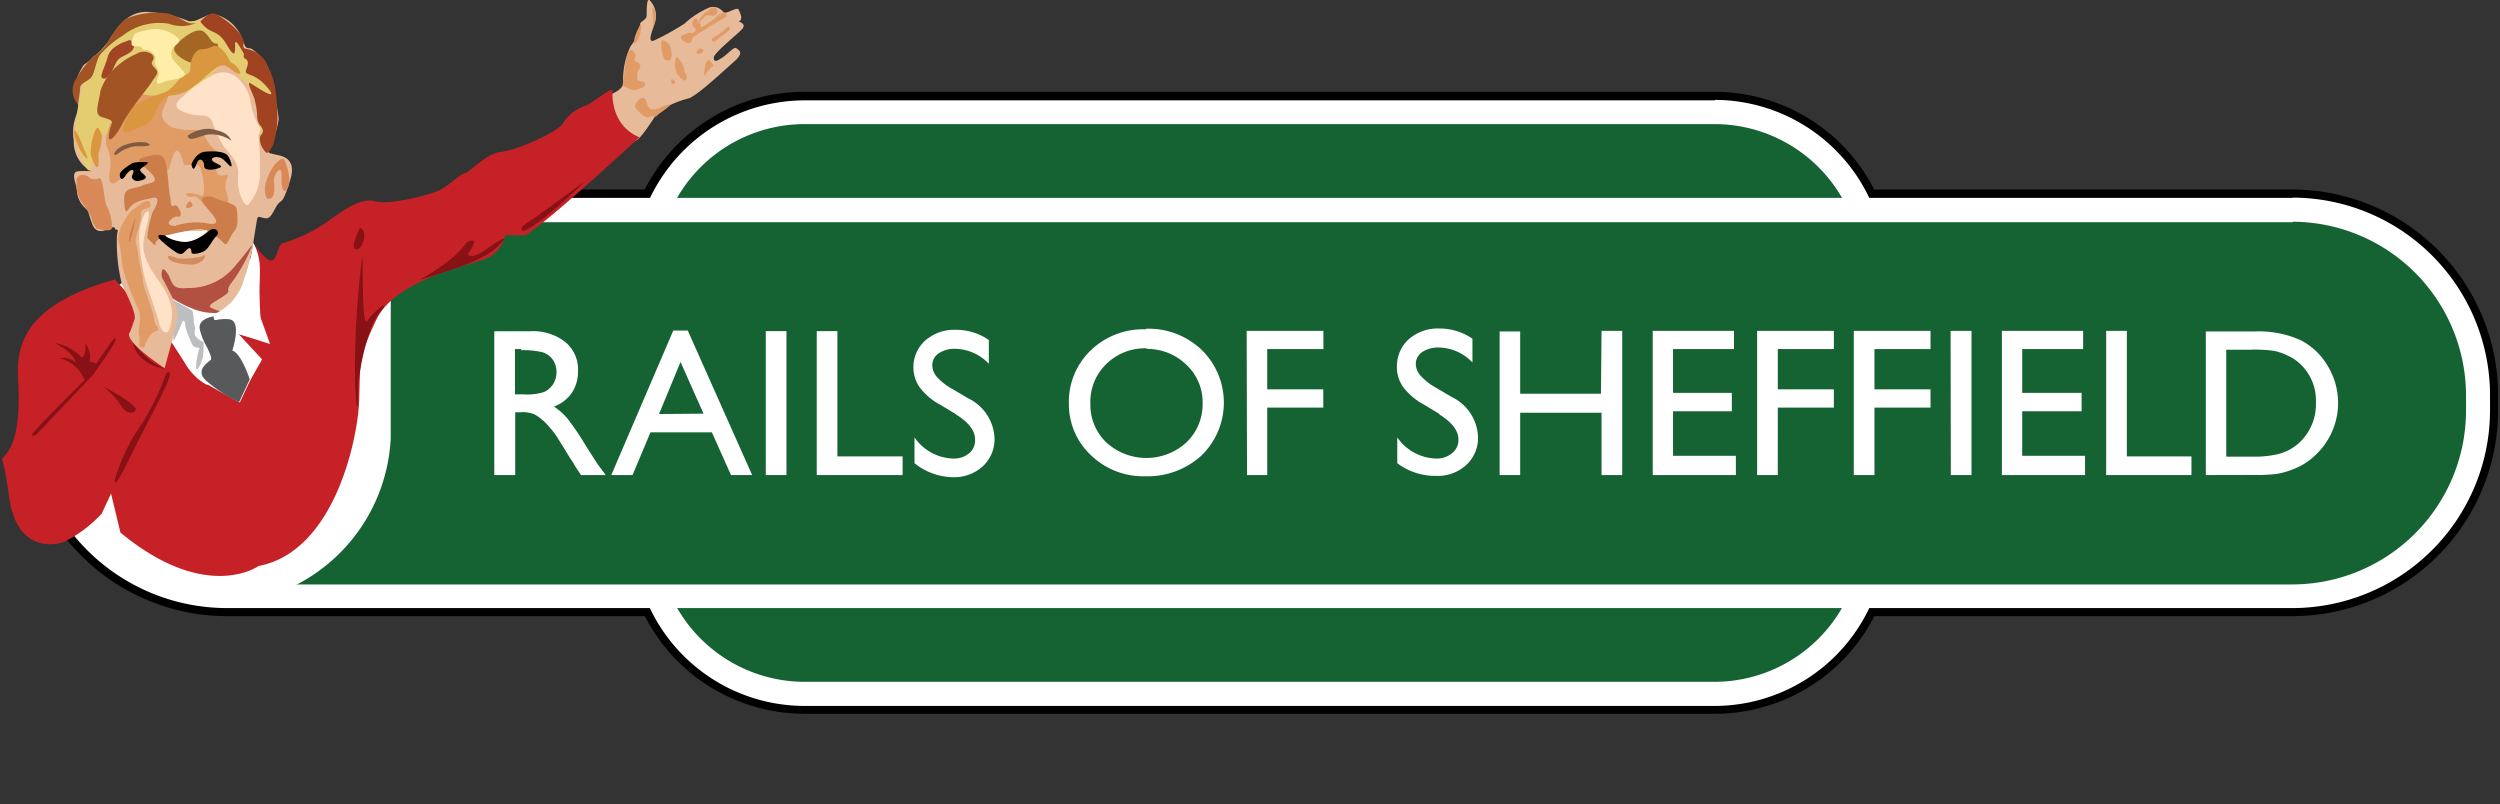 <svg id="Layer_1" data-name="Layer 1" xmlns="http://www.w3.org/2000/svg" viewBox="0 0 210.5 67.73"><rect x="0" y="0" width="210.5" height="67.73" fill="#333333" stroke="none"/><defs><style>.cls-1{fill:#f1f2f2;stroke:#000;stroke-miterlimit:10;stroke-width:1.36px;}.cls-2{fill:#156333;}.cls-3{fill:#fff;}.cls-4{fill:#e7ba9a;}.cls-5{fill:#e19b64;}.cls-6{fill:#e4cc71;}.cls-7{fill:#b25141;}.cls-8{fill:#c62126;}.cls-9{fill:#871114;}.cls-10{fill:#58595b;}.cls-11{fill:#bcbec0;}.cls-12{fill:#a25425;}.cls-13{fill:#a24525;}.cls-14{fill:#a46623;}.cls-15{fill:#da973f;}.cls-16{fill:#a14320;}.cls-17{fill:#d98857;}.cls-18{fill:#d28d5f;}.cls-19{fill:#cc7d49;}.cls-20{fill:#ffe2c7;}.cls-21{fill:#7f5b42;}.cls-22{fill:#ffeda8;}.cls-23{fill:none;}</style></defs><g id="Rails_Logo" data-name="Rails Logo"><path class="cls-1" d="M193.05,16.64H157.39a14.43,14.43,0,0,0-13-8.23H67.71a14.41,14.41,0,0,0-13,8.23H44.49L35.8,24.27H15.92v7.5H2.52c0,.5-.06,1-.06,1.47v1.35A16.66,16.66,0,0,0,19.06,51.2H54.72a14.44,14.44,0,0,0,13,8.22H144.4a14.42,14.42,0,0,0,13-8.22h35.66a16.66,16.66,0,0,0,16.6-16.61V33.24A16.65,16.65,0,0,0,193.05,16.64Z"/><path class="cls-2" d="M67.71,58.42A13.38,13.38,0,0,1,54.34,45.05V22.8A13.39,13.39,0,0,1,67.71,9.43H144.4A13.39,13.39,0,0,1,157.77,22.8V45.05A13.38,13.38,0,0,1,144.4,58.42Z"/><path class="cls-3" d="M144.4,10.45A12.39,12.39,0,0,1,156.75,22.8V45.05A12.41,12.41,0,0,1,144.4,57.41H67.71A12.41,12.41,0,0,1,55.36,45.05V22.8A12.39,12.39,0,0,1,67.71,10.45H144.4m0-2H67.71A14.45,14.45,0,0,0,53.32,22.8V45.05A14.44,14.44,0,0,0,67.71,59.44H144.4a14.44,14.44,0,0,0,14.39-14.39V22.8A14.45,14.45,0,0,0,144.4,8.41Z"/><path class="cls-2" d="M19.06,50.2A15.6,15.6,0,0,1,3.47,34.62V32.83H21.05l-6.53-7.2,14.25-.82L33,22.24l6-4.59H193.05a15.61,15.61,0,0,1,15.59,15.59v1.35a15.6,15.6,0,0,1-15.59,15.59h-174Z"/><path class="cls-3" d="M193.05,18.67a14.65,14.65,0,0,1,14.59,14.59v1.36a14.65,14.65,0,0,1-14.59,14.59h-174A14.65,14.65,0,0,1,4.47,34.62v-.79H23.33l-3.07-3.39-3.57-3.93,11.88-.68.49,0,.43-.27,4-2.42.09-.05.09-.06,5.67-4.32H193.05m0-2.05H38.66l-6.21,4.72-4,2.41-16.13.93,6.41,7.09H2.52c0,.48-.06,1-.06,1.45v1.35A16.66,16.66,0,0,0,19.06,51.2h174a16.66,16.66,0,0,0,16.6-16.61V33.24a16.65,16.65,0,0,0-16.6-16.6Z"/><path class="cls-3" d="M28.82,21.74V26A14.69,14.69,0,1,0,32.9,36.9h0V21.74Z"/><path class="cls-4" d="M51.29,8s1.18-.41,1.18-1a6.59,6.59,0,0,1,.63-3.12,3.71,3.71,0,0,0,.79-1.8c0-.34.56-.34.56-.8s0-1.58.27-1.24a1.89,1.89,0,0,1,.46,1.74c-.23.79-.79,2,0,1.58A22.15,22.15,0,0,0,57.62,2,7.28,7.28,0,0,1,59.76.62,1.07,1.07,0,0,1,60.89,1c.23.29,1.18-.5,1.31-.18s.41.79,0,1c0,0,.63.16.34.56S60.1,4.44,60.1,4.85s.23.33.72,0,1-.95,1.18-.79.72.33-.18,1.12S58.77,8,58,8.28a7.91,7.91,0,0,0-2.6,1.17c-.38.5-1.46,2.38-2,2.44S49.6,9.3,51.29,8Z"/><path class="cls-5" d="M60.28.69a.36.36,0,0,1-.22.63c-.32,0-.57-.11-.73.09s-.54.43-.4.57,0,.43.22.27a11.34,11.34,0,0,0,1.15-.79A1.28,1.28,0,0,1,61,1.05a.22.22,0,0,1,.05.41c-.27.18-1.27.72-1.45.88s-.7.4-.93.59-.4.22-.42.45-.18.25-.41.22-.68-.47-.45-.58.68-.34.81-.25.59-.23.27-.45a.45.45,0,0,1,.09-.77c.27-.07.21.65.21.65a1.32,1.32,0,0,1,.18-.65c.15-.16.4-.57.56-.57S59.9.46,60.28.69Zm1,1.58a9.87,9.87,0,0,1-.88.7c-.22.14-.45.18-.45.36s.09.21.27.12.25-.21.48-.37.49-.36.63-.47S61.57,2.16,61.25,2.27ZM58.86,4.1c-.16.05-.34.41-.11.43s.56-.18.47-.32S59,4.06,58.86,4.1Zm.88,1c-.09-.13-.32.14-.36.43s-.18,1,0,.77.45-.68.63-.7S60,5.46,59.74,5.07ZM57.82,6.58c0-.33-.2-.45-.2-.65a1.36,1.36,0,0,0-.32-.77C57.12,5,57,4.53,56.89,5A1.82,1.82,0,0,0,57,6.2c.18.23.79.93.79.38Zm-1.27.07s-.09.36.09.41S57.07,6.86,56.55,6.65Zm0-1.92c0-.16,0-.72-.23-1s-.67-.56-.65-.09.13,1.47.45,1.45S56.51,5.09,56.51,4.73Zm-2.42,3.5c-.22,0-.86.59-.59.91s.89.9,1.13.72.55.05.64-.11,1.49-1,1-.95-1.17.63-1.56.36S54.52,8.23,54.09,8.23Zm-1.67-1s.7.43,1.08.34.93-.34.77-.57-.7-.11-.67-.4,0-.54.11-.68.31-.45,0-.63-.4-.21-.27-.48,0-.25-.13-.47-.45-.18-.55.34a5.56,5.56,0,0,0-.2,1.08C52.6,6.2,52.49,6.52,52.42,7.24Zm1.27-3.89A3.48,3.48,0,0,0,54,2.25c0-.25,0-.34-.18,0s-.34.72-.4,1S53.39,3.94,53.69,3.35ZM55,.69c-.15-.2,0,.72,0,1s-.11,1,0,.61a2.2,2.2,0,0,0,.21-.88A.94.94,0,0,0,55,.69Z"/><path class="cls-4" d="M9.68,19.32s.07-.33-.4-.11-1.2.57-1.54-.41-.27-1-.52-1.24a2.16,2.16,0,0,1-.74-1.4c0-.61-.61-1.69.11-1.74a7.3,7.3,0,0,1,1.08,0,2.83,2.83,0,0,1-1.46-2.59,3.9,3.9,0,0,1,.4-2.53c.12-.5-.38-1-.4-1.36a4.92,4.92,0,0,1,.85-2.48,9.06,9.06,0,0,0,2-1.88C9.55,2.84,10.48,1,12.3,1A11,11,0,0,1,16,1.82c.4.11,1.46-.68,2-.63a3.27,3.27,0,0,1,2.33,1.92c.45,1.19.33.83.85,1a4.06,4.06,0,0,1,1.65,2.26c.18.84.27,1.58.34,2a10.81,10.81,0,0,1,.3,1.65,8.19,8.19,0,0,1-.75,2.37c-.29.56,0,.49.41.61s1.92.16,1.31,2.14-.68,1.65-1,2-.56,1.24-1,1.24-.72-.3-.79.07-.34,2.07-.38,2.37-.75,3.32-.86,3.57-1.4,2-1.85,2.07-5.69.12-6-3.11a4.54,4.54,0,0,0-2.81-4.05Z"/><path class="cls-6" d="M22.22,12.62c-.13-.39-.59-5.06-1.56-5.74s-1.51-2.1-2.1-1.42-1.78,2.19-2.73,2.3a6.53,6.53,0,0,0-2.17.65c-.36.21.38,1.34-.75,1.72s-2.86,1.58-3.45,1.2-1.36.22-1.51,1S7.79,15.17,7.2,14,6,11.8,6.61,8.8,7.52,5,7.92,4.73s3.16-2.44,3.16-2.44,2.26-.45,2.78-.45a15.61,15.61,0,0,0,3.55-.22c.84-.3,1.13.38,1.74,1.06s2.26,1.87,2.64,2.71A11.2,11.2,0,0,1,23,7.8,44.59,44.59,0,0,1,22.22,12.62Z"/><path class="cls-7" d="M14.11,23c.41.73.3,1.4,1.65,1.25a5,5,0,0,0,4-1.81c1.4-1.63,1.86-2.53,1.07-.84A13.19,13.19,0,0,1,19.35,24c-.34.61.16.46-.49.91s-1.47.79-1.09,1,1.74.56.84.63-4.36-.18-4.68-1.24-.61-3.59.18-2.24Z"/><path class="cls-5" d="M15.47,13.79c.09.38,1.17-.34,1.42.38s.5,2.56,0,2.31-1.58-.34-1.13,0,.45-.27,1.06.34,2,1.31,2.19,1.06a2.15,2.15,0,0,0,.07-1.65,1.64,1.64,0,0,1,.11-1.36c.16-.38-.79.23-.94-.38s-.41-.38-.39-.63-.38-.57-.16-.63a6.94,6.94,0,0,1,1.18-.05c.16,0-.79-.45-1.18-.95s-.63-1.29-1.31-1.31a4.66,4.66,0,0,1-1.85-.18c-.63-.29-1.13-.86-.79-1.58s.75-1.63-.27-1.24-1.4-.27-2.15.22-1.4.79-1.62,1.31-1,2.1-.73,2.87a3.42,3.42,0,0,1,.3,1.88c-.16.56-.16,1.62.52,1.13s2.1-1.7,2.78-1.74,1.46,1.51,1.76.29S15,12,15.47,13.79Z"/><path class="cls-8" d="M51.58,7.56s-.33,2.93,2.26,4c0,0-7.79,7.23-9.6,8.24H42.55a2.8,2.8,0,0,1-1.69,2c-1.47.56-7.57,1.8-9.15,5.08s-1.36,3.84-1.47,6.89-2,12.65-8.47,13.89c0,0-4.41,3.16-11.63-2.82l-.79-3.28-.79,1.69a11,11,0,0,1-3.17,2.38c-1.35.45-4.06.45-4.63-3.84s-.9-2.6-.11-3.73,1-3.16.9-5.53-.67-6.55,8.13-9l4.86,5.42a25.62,25.62,0,0,0,2.15,2.94c.45.34,3.5,2,3.5,2l1.69-3.61-1.81-2.15,2.49.68a8.38,8.38,0,0,0-.45-1c-.34-.68-.23-5.53-.34-6s-.45-1.36-.45-1.36.9,1.36,1.47,1.47.56-1.47,1.12-1.47a13.14,13.14,0,0,0,3.84-1.92c1.13-.79,2.6-1.92,3.84-1.58s4.75-.56,5.54-1,1.69-1.35,2-1.35,1.81-1.7,3.05-1.81,4.63-1.58,5.2-2.37a3.45,3.45,0,0,1,1.8-1.47C49.78,8.8,51.13,7.56,51.58,7.56Z"/><path class="cls-9" d="M9.5,28.61l-1.4,2-.56-.18a1.72,1.72,0,0,0-.41-1.54,1.27,1.27,0,0,1-.22,1.24A4.07,4.07,0,0,0,4.6,28.88s1.63.79,1.76,1.63a1.47,1.47,0,0,0-1.31-.34A3.09,3.09,0,0,1,7.13,32s-3.88,3.84-4.29,4.4.23.18.23.18l4.74-5S10.59,27.77,9.5,28.61Zm-.83,3.91s3,1.58,2.75,2-.85.22-1.17-.27A6.7,6.7,0,0,0,8.67,32.52Zm2.48-3.84a6,6,0,0,0,2.71,2.37S11.49,30.75,11.15,28.68ZM14,31.43a20.74,20.74,0,0,1-2.08,4.29,15.52,15.52,0,0,0-2.22,4.57s-.4,1.62,1.4-2.08S15.15,30.71,14,31.43Zm16.3-12.24S29.38,21,30,21,31,19.3,30.28,19.19Zm.19,2.48A75.44,75.44,0,0,0,29.9,32.4c.23,4.41.27-.27.27-.27s.57-4.34,1.76-5.76-.45-.18-1,.63S30.62,20.54,30.47,21.67Zm4.78,1.92s3-1.58,4-3.16c0,0,1.35-.79.11,1,0,0,.27.49,1.58-.45s2.08-1.31.9-.18S38,22.74,35.25,23.59Zm14-8.35s-3.21,2.37-4.11,3-1.47.9-1.18,1.17S47.07,17.49,49.26,15.24Z"/><path class="cls-3" d="M21.32,20.43a4.59,4.59,0,0,1,.56,2.1c.05,1.29-.29,3.28.07,4.25s.79,2.19.79,2.19l-2.67-.86,2,2.15-1.31,2.3-3.39-.18a4.8,4.8,0,0,1-1.69-1.63c-.64-1.06-2-3.23-2-3.23l.16-2.89a8.88,8.88,0,0,0,2.26,1.31,4.79,4.79,0,0,0,2.14.41,4.43,4.43,0,0,0,2.31-2.87A12.32,12.32,0,0,0,21.32,20.43Z"/><path class="cls-10" d="M18,26.64s-1.4.16-1.17,1.13a5.72,5.72,0,0,0,.63,1.52c.16.38.41.83.29,1s-1.4.84-.4,1.76a12.56,12.56,0,0,0,2.78,1.81l.9-1.92s-.72-2.21-1.47-2.42c0,0,.86-2.55-.29-2.64S18,27.21,18,26.64Z"/><path class="cls-11" d="M17.14,28.81a6.17,6.17,0,0,1-.07,1.31c-.11.41-.56,1.47-.56.75a5.82,5.82,0,0,1,.29-1.58s-.5,0-.61-.28a8.57,8.57,0,0,1-.56-1.42c-.05-.36-.07-.83-.3-.45a13.19,13.19,0,0,1-.68,1.54c-.15.06.07-1.7.07-1.88s-.38-1.65,0-1.47l1.42.79c.18.12.16,1.13.27,1.43S16,28.25,17.14,28.81Z"/><path class="cls-12" d="M6.59,8.82a1.76,1.76,0,0,1-.23-2.1,8.57,8.57,0,0,1,1.54-2A3.21,3.21,0,0,0,9.07,3.58c.28-.56,1.2-2,1.81-2.1a6.45,6.45,0,0,1,3.28-.34c1.31.39,1.53,1,2.37.79A3.05,3.05,0,0,1,14.22,2a4.91,4.91,0,0,0-3.88,1A8,8,0,0,0,8.42,4.62C8.13,5,8,6,7.74,6.43s-1,.52-1,1S6.59,8.35,6.59,8.82Z"/><path class="cls-13" d="M10.59,3.49S9.3,3.87,9.07,4.78s-.72,1.62-.45,1.8.64-.22.91-.79.34-.83.85-1.06,1.07-.56.84-1S11,3.33,10.59,3.49Z"/><path class="cls-12" d="M10.16,5.32a4.73,4.73,0,0,0-1.7,2.33c-.18,1.19-.56,2,.12,2.21s.95.29.83.56-.4,1.31-.15,1.31.72-.67,1-1.24a10.43,10.43,0,0,1,.83-1.31c.39-.61,1.43-1.85,1.7-2.3s.61-.72.38-1-.5-.45-.34-.73.16-.45-.11-.63a1.15,1.15,0,0,0-1.2,0A6,6,0,0,0,10.16,5.32Z"/><path class="cls-14" d="M15.85,5.21s-1.65-.73-1.06-1.4,1.87-1.63,2.44-1.09.52.91,1,.95S17.88,5.82,15.85,5.21Z"/><path class="cls-15" d="M8.58,11.46c-.23-.79-.41-.9-.61-.33a5.06,5.06,0,0,0-.34,1.69c0,.41.45,1.47.61,1.2s0-.64.07-1.13A5.07,5.07,0,0,0,8.58,11.46Zm-2.17-.38A6.7,6.7,0,0,1,7,12.39c.18.41.57,1.24.18.86a3.55,3.55,0,0,1-.67-1.18C6.3,11.73,6,10.63,6.41,11.08Zm4-.36s.52-1.74,1.2-2a16.6,16.6,0,0,1,2.15-.91c.63-.16,1.24-1.08,1.51-1.31s.75-.18.75-.72.22-1.63,1.06-1.65.95-.61,1.62.05.52,1,.91,1.17,1,1.17.29.79-.9-1-1.76-.38S17,6.81,16.35,7.24A3.51,3.51,0,0,1,14.77,8a1.6,1.6,0,0,0-1.13.45A4.69,4.69,0,0,0,13,9.72a1.75,1.75,0,0,1-.9.86c-.39.09-2,1.15-1.68.14Z"/><path class="cls-16" d="M16.87,1.82s.74-.9,1.31-.63,2.19,1.42,2.37,2.37c0,0-.23.5.18.56a2.36,2.36,0,0,1,1.65,1.09c.29.67.5,1.08.63,1.47a8.9,8.9,0,0,1,.29,2.07A8.44,8.44,0,0,1,23,12.21c-.45.79-.5.79-.79.41s-.45-1-.23-1.25.19-.45,0-.72a1.36,1.36,0,0,1-.33-1,6.08,6.08,0,0,0-.18-1.13c0-.29-.8-1.74-.39-1.51s2.6,1.74,1.42.34-2-.86-1.76-1.52.12-.74-.11-.9,0-.27-.16-.52-.68-1.29-.68-.68.07,1.36-.72,0S17.73,3,16.87,1.82Z"/><path class="cls-17" d="M8.35,15a.77.77,0,0,1-.9-.11c-.52-.38-1.09-.05-1,.38a2.66,2.66,0,0,0,.61,2c.88,1.13.63,1.42.83,1.62s.12.34.41.39,1.08.29,1.13-.12A4,4,0,0,0,9,17.36C8.74,17,8.74,15,8.35,15Z"/><path class="cls-18" d="M17.09,21.9a1.51,1.51,0,0,1-.9.38c-.56,0-1.76-.11-2-.52s.41-.11.84,0a6.55,6.55,0,0,0,2-.18C17.16,21.4,17.43,21.47,17.09,21.9Z"/><path class="cls-19" d="M14.79,19a6,6,0,0,1,2.48-.23c1,.23,1.18,0,.64-.68s-.86-.95-.91-1.24.61-.45,1.13-.16,1.76.39,1.81.95.18,1.36-.23,1.85-.56,1.31-.85,1-1.36-1.35-2.33-1.19a10.19,10.19,0,0,0-1.63.38s-2,.34-1.8.9-2.53-2.44-2.6-3.11-.12-1.25.27-1.47.74-.16,1.24-.39,1.4-.15.86-.85-1.81-1.25-.75-1.52,1.65-.45,1.86.61.22,2.26.33,2.65,0,1,.34.83.41.34.52.45.07.57-.22.46-1.43.76-.16.79Z"/><path d="M13.86,19.82a2.81,2.81,0,0,0,1.74.52,3.84,3.84,0,0,0,2-.9c.49-.41,1,.07.61.45s-.63,1.08-1.09,1.29-1,.27-1,.06-.07-.52-.39-.22-.4.5-.83.27a8.51,8.51,0,0,1-1.18-.9C13.37,20.11,13,19.64,13.86,19.82Z"/><path class="cls-20" d="M17.66,6.47a10,10,0,0,0-1.85,1.29c-.55.56-1.68,1.13-.28,1.69s2-.11,2.4.93a8.19,8.19,0,0,0,.79,1.76c.32.59,1.47,1.33,1.33,2.69s.63,2.94.95,2.28a3.85,3.85,0,0,0,.88-2.53,23.58,23.58,0,0,0-.11-3.14c.09-.45.32-.54,0-.88a6,6,0,0,1-.7-2.21C20.91,7.53,19.67,5.18,17.66,6.47Z"/><path class="cls-17" d="M16.08,17c-.21-.2-.64.57-.27.52S16.35,17.29,16.08,17Z"/><path class="cls-17" d="M23.08,15.42c.07.52,0,1.19-.29,1.28s-.34.07-.46-.38A2.38,2.38,0,0,1,22.51,15a4.67,4.67,0,0,1,.61-1.12c.3-.3.68-.75.86-.34s.61,1.69.23,2.32-.52-.27-.5-.74,0-1-.27-.75A1.15,1.15,0,0,0,23.08,15.42Z"/><path class="cls-21" d="M15.81,11.42a3,3,0,0,1,1.92-.57c.85.18,1.4.3,1.76,1a3,3,0,0,0-2-.52C16.6,11.51,15.9,12,15.81,11.42Z"/><path class="cls-21" d="M12.3,12a3.72,3.72,0,0,0-2,.29c-.82.45-.86,1-.34.63a2.88,2.88,0,0,1,1.47-.61C11.94,12.34,13.19,12.32,12.3,12Z"/><path class="cls-4" d="M10.93,28s-.79.5,2.93,3c0,0,.91-3.27,1-3.79s.34-.79-.45-2.37-2.21-3.95-2-4.93a9.5,9.5,0,0,1,.45-2.07c.18-.27.79-1.36,0-1.18s-1.58.23-2.07,1A3.85,3.85,0,0,0,9.84,20a14.4,14.4,0,0,0,.41,3.88c.41.91,1.24,2.49,1.08,3S10.93,28,10.93,28Z"/><path class="cls-5" d="M12.1,29.29s.45-1.25,1-1.4-.12-.46-.12-1-.9-2.6-.94-3.21-.34-1.63-.41-2.3-.27-.91-.18-1.4a16.18,16.18,0,0,0,.41-1.63c0-.38-.05-.56.18-.68s.63-.18.63-.34,0-.45-.34-.4-.86.56-1.13.72S9.75,19.39,10,20.34s.27,2.21.4,2.44a21.23,21.23,0,0,0,1.13,3c.57.9,0,2.15.18,2.48s-.27,1.09.41,1Z"/><path class="cls-19" d="M11.22,18.87a3.57,3.57,0,0,0-.34,1.4C10.88,21,11.79,17,11.22,18.87Z"/><path class="cls-20" d="M12.17,18a4.93,4.93,0,0,0-.45,2.3,19.33,19.33,0,0,0,.45,3c.23,1,1.17,3.44,1.24,3.95s.68,1.18.9.34.46-2-.9-3.88S12,21,12.1,20.21,13,17.09,12.17,18Z"/><path class="cls-3" d="M14.2,19.78a14.33,14.33,0,0,1,1.56-.32c.52-.05.57,0,1,0s.88-.23.58.09a2.73,2.73,0,0,1-1.58.81C15.08,20.45,13.34,19.78,14.2,19.78Z"/><path class="cls-22" d="M11.27,3c-.21.43-.32.85,0,.88s.63,0,.67.18.48.11.68.25.57.33.43.76.5.93.27,1.38-.18.77.41.48S16,6.7,15.44,6s-1.13-1-1-1.67,1-.68.5-1.16a2.75,2.75,0,0,0-2.26-.7C11.88,2.65,11.4,2.7,11.27,3Z"/><path d="M16.12,13.84s.34-1,1.18-1.07,1.69,0,1.92.39.49,1.2,0,.68-.61-.57-.9-.61-.63.11-.41.33,1,.39.57.57-1.31.29-1.29-.16-.34-.68-.52-.41S16.3,14.69,16.12,13.84Zm-4.94-.12s-1.07.61-1.09.95.16.61.45.16.5-.57.64-.5,0,.27-.07.5.27.45.52.41.79-.16.61-.41-.57-.41-.39-.61,1-.61.34-.57A3.39,3.39,0,0,0,11.18,13.72Z"/><path class="cls-3" d="M41.62,40V27.89h3.05a4.4,4.4,0,0,1,2.92.9,3,3,0,0,1,1.08,2.46,3.27,3.27,0,0,1-.52,1.83,3.15,3.15,0,0,1-1.51,1.15,5.4,5.4,0,0,1,1.13,1,21.57,21.57,0,0,1,1.56,2.31c.43.67.76,1.19,1,1.55L51,40H48.92l-.52-.79L48.29,39,48,38.57l-.54-.88-.59-.95a9,9,0,0,0-1-1.2,4.63,4.63,0,0,0-.82-.63,2.58,2.58,0,0,0-1.22-.2h-.45V40l-1.72,0Zm2.26-10.61h-.52v3.81H44A4.7,4.7,0,0,0,45.83,33a1.92,1.92,0,0,0,.76-.68,2,2,0,0,0,.27-1,1.9,1.9,0,0,0-.29-1,1.66,1.66,0,0,0-.86-.65,6.47,6.47,0,0,0-1.83-.18Zm12.81-1.56h1.22L63.33,40H61.55L59.94,36.4H54.77L53.26,40H51.47Zm2.55,7L57.3,30.48l-1.81,4.38Zm5.24-6.95h1.74V40H64.48Zm4.29,0h1.74V38.43H76V40H68.77V27.91Zm11.73,7-1.31-.79a5.24,5.24,0,0,1-1.76-1.49A2.89,2.89,0,0,1,76.91,31a3,3,0,0,1,1-2.33,3.69,3.69,0,0,1,2.57-.9,4.81,4.81,0,0,1,2.78.86v2a4,4,0,0,0-2.82-1.26,2.41,2.41,0,0,0-1.4.38,1.18,1.18,0,0,0-.54,1,1.51,1.51,0,0,0,.4,1,4.89,4.89,0,0,0,1.29,1l1.33.79a3.9,3.9,0,0,1,2.22,3.36,3.1,3.1,0,0,1-1,2.37,3.56,3.56,0,0,1-2.53.91A5.28,5.28,0,0,1,77,39V36.83a4.1,4.1,0,0,0,3.25,1.78,2,2,0,0,0,1.36-.45A1.39,1.39,0,0,0,82.1,37c0-.74-.54-1.44-1.6-2.1Zm16-7.2a6.48,6.48,0,0,1,4.68,1.78,6.21,6.21,0,0,1,0,8.88,6.71,6.71,0,0,1-4.75,1.76,6.32,6.32,0,0,1-4.56-1.76A5.87,5.87,0,0,1,90,34a6,6,0,0,1,1.83-4.49A6.36,6.36,0,0,1,96.49,27.73Zm.07,1.65a4.63,4.63,0,0,0-3.41,1.31A4.43,4.43,0,0,0,91.81,34a4.37,4.37,0,0,0,1.34,3.25,5,5,0,0,0,6.75,0,4.45,4.45,0,0,0,1.36-3.3,4.3,4.3,0,0,0-1.36-3.23A4.71,4.71,0,0,0,96.56,29.38Zm8.4-1.47h6.46v1.53H106.7v3.39h4.72v1.54H106.7V40H105Zm16.24,7-1.31-.79a5.34,5.34,0,0,1-1.76-1.49,2.89,2.89,0,0,1-.52-1.69,3.06,3.06,0,0,1,1-2.33,3.73,3.73,0,0,1,2.58-.9,4.86,4.86,0,0,1,2.78.86v2a4,4,0,0,0-2.83-1.26,2.43,2.43,0,0,0-1.4.38,1.2,1.2,0,0,0-.54,1,1.52,1.52,0,0,0,.41,1,5,5,0,0,0,1.28,1l1.34.79a3.89,3.89,0,0,1,2.21,3.36,3.1,3.1,0,0,1-1,2.37,3.56,3.56,0,0,1-2.53.91A5.3,5.3,0,0,1,117.65,39V36.83a4.11,4.11,0,0,0,3.26,1.78,2,2,0,0,0,1.35-.45A1.39,1.39,0,0,0,122.8,37c0-.74-.54-1.44-1.6-2.1Zm13.64-7h1.74V40h-1.74V34.75H128V40h-1.73V27.91H128v5.24h6.8Zm4.3,0H146v1.53h-5.13v3.69h4.95v1.55h-4.95v3.75h5.29V40h-7V27.91Zm8.8,0h6.46v1.53h-4.72v3.39h4.72v1.54h-4.72V40h-1.74V27.91Zm8.14,0h6.46v1.53h-4.72v3.39h4.72v1.54h-4.72V40h-1.74V27.91Zm8.15,0H166V40h-1.74Zm4.29,0h6.87v1.53h-5.13v3.69h5v1.55h-5v3.75h5.29V40h-7V27.91Zm8.81,0h1.74V38.43h5.44V40h-7.18ZM185.73,40V27.91h4.09a8.64,8.64,0,0,1,3.91.74A5.66,5.66,0,0,1,196,30.82a6,6,0,0,1-.95,7.41A5.46,5.46,0,0,1,193,39.54a6.49,6.49,0,0,1-1.27.36,15.24,15.24,0,0,1-2.19.09Zm3.89-10.55h-2.17v9h2.21a8.65,8.65,0,0,0,2-.18,4.37,4.37,0,0,0,1.2-.45,4.07,4.07,0,0,0,.88-.68A4.43,4.43,0,0,0,195,33.85a4.18,4.18,0,0,0-1.31-3.19,3.78,3.78,0,0,0-1.11-.74,4.46,4.46,0,0,0-1.19-.39,12.58,12.58,0,0,0-1.81-.09Z"/></g><rect class="cls-23" width="210.5" height="67.73"/></svg>